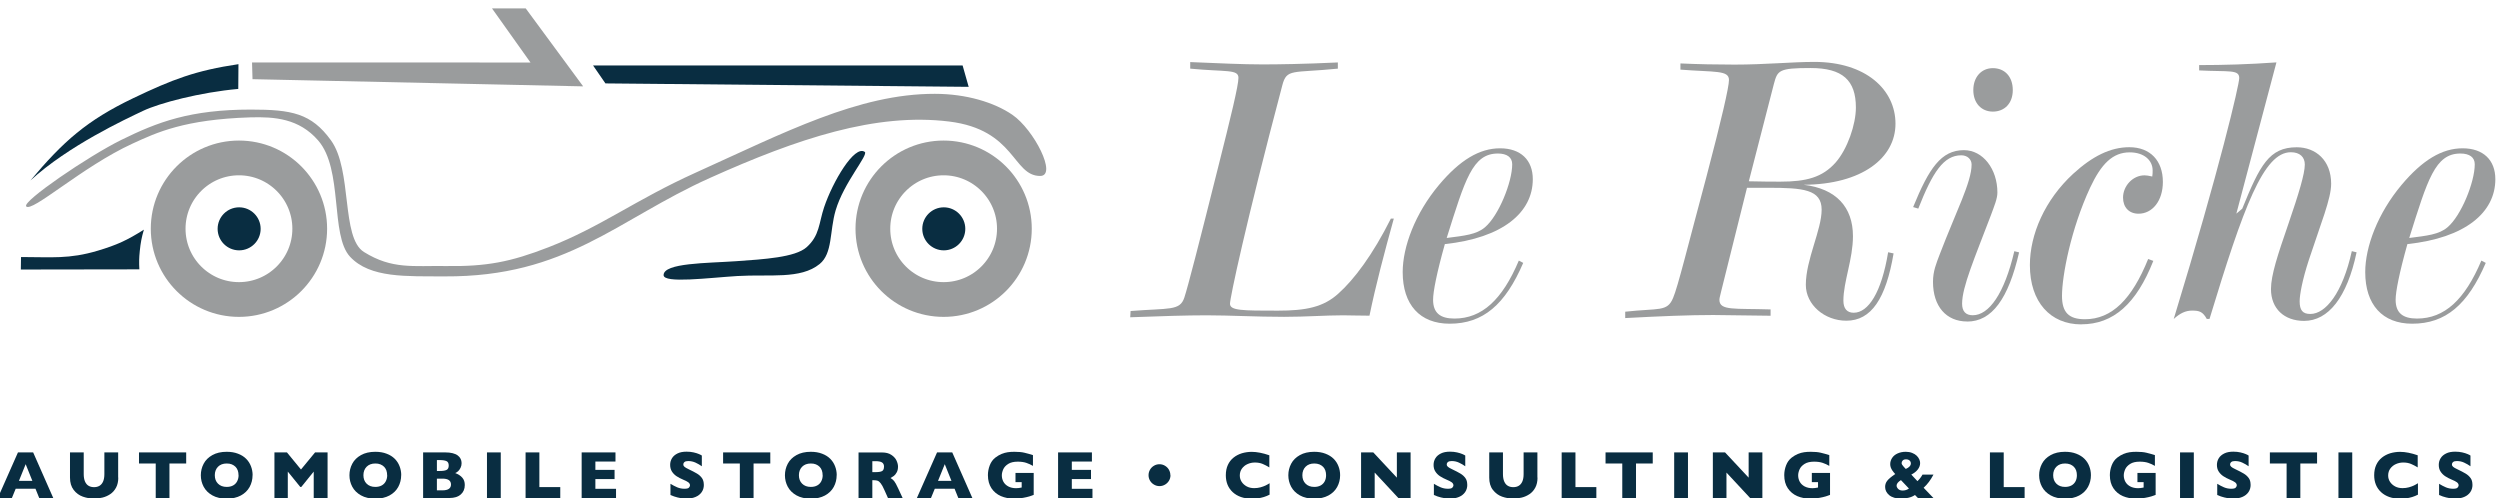 <?xml version="1.0" encoding="UTF-8"?><svg id="Layer_1" xmlns="http://www.w3.org/2000/svg" viewBox="0 0 407.93 81.26"><defs><style>.cls-1,.cls-2{fill:#092d41;}.cls-3,.cls-4{fill:#9a9c9d;}.cls-4,.cls-2{stroke-miterlimit:3.86;}.cls-4,.cls-5{stroke:#9a9c9d;}.cls-2{stroke:#092d41;}.cls-5{fill:none;stroke-linecap:round;stroke-linejoin:round;stroke-width:5.67px;}</style></defs><path class="cls-2" d="m150.99,37.34c0-1.66,1.35-3.01,3.01-3.01s3.01,1.35,3.01,3.01-1.35,3.01-3.01,3.01-3.01-1.35-3.01-3.01Z"/><path class="cls-5" d="m142.43,37.32c0-6.38,5.17-11.55,11.54-11.55s11.55,5.17,11.55,11.55-5.17,11.55-11.55,11.55-11.54-5.17-11.54-11.55Z"/><polygon class="cls-4" points="41.64 10.69 87.53 10.7 81.25 1.87 85.53 1.87 94.15 13.57 41.69 12.43 41.64 10.69"/><polygon class="cls-1" points="98.79 13.61 158.06 14.17 157.07 10.68 96.77 10.68 98.79 13.61"/><circle class="cls-2" cx="39.02" cy="37.34" r="3.01"/><path class="cls-1" d="m4.94,29.48c5.4-6.43,9.23-9.83,16.8-13.46,6.42-3.07,10.21-4.52,17.17-5.55l-.03,4.04c-6.2.55-12.87,2.31-15.54,3.58-2.84,1.35-12.19,5.68-18.41,11.39Z"/><path class="cls-1" d="m3.43,41.95l-.03,2.03,19.34-.03c-.06-1.17-.05-1.84.07-3.01.14-1.37.29-2.15.67-3.47-2.72,1.73-4.43,2.51-7.51,3.43-4.7,1.41-7.59,1.04-12.53,1.04Z"/><path class="cls-1" d="m141.1,24.77c.67.47-3.41,5.01-4.75,9.56-1,3.42-.47,7.02-2.61,8.75-3.12,2.54-8.15,1.64-13.43,1.96-4.68.29-12.03,1.25-12.03-.15,0-2.01,7.15-1.94,11.83-2.27,4.54-.32,9.62-.62,11.49-2.27,2.16-1.91,2-3.94,2.87-6.53,1.39-4.14,4.95-10.21,6.62-9.04Z"/><path class="cls-3" d="m4.27,33.66c-.62-.82,10.07-8.14,15.52-10.83,5.93-2.92,11.24-4.95,21.14-4.95,6.63,0,9.87.59,13.07,5.01,3.54,4.89,1.62,15.88,5.39,18.23,4.6,2.87,8.06,2.21,13.34,2.29,6.65.1,10.58-.66,16.78-3.07,8.56-3.33,14.13-7.71,23.99-12.16,14.43-6.52,26.61-12.89,39.04-12.87,5.11,0,9.71,1.4,12.65,3.42,3.53,2.42,7.39,9.99,4.53,9.98-4.49,0-4.02-7.55-14.85-8.88-11.95-1.47-24.67,2.75-39.04,9.21-15.15,6.8-23.36,16.17-43.27,16.06-6.18-.04-12.16.32-15.44-3.21-3.27-3.52-1.09-14.26-5.22-18.99-3.1-3.55-7.07-3.87-11.06-3.75-10.74.34-15.22,2.45-19.21,4.28-8.22,3.77-16.5,11.37-17.37,10.23Z"/><circle class="cls-5" cx="38.99" cy="37.32" r="11.55"/><path class="cls-3" d="m184.48,50.75c6.31-.5,8.05,0,8.77-2.19.6-1.82,2.4-8.83,5.47-21.09,2.16-8.57,3.36-13.52,3.36-14.77,0-1.44-2.04-.94-7.87-1.5v-1.07c4.62.19,8.53.38,11.78.38,2.64,0,6.73-.06,12.31-.32v1.01c-7.45.75-8.35-.06-9.07,2.75-6.01,22.72-8.53,34.67-8.53,35.61,0,1.13,2.04,1.13,7.81,1.13,4.57,0,7.45-.56,9.91-2.82,2.52-2.25,5.59-6.32,8.53-12.2h.48c-1.56,5.63-2.95,10.89-3.97,15.84-1.86,0-3.3-.06-4.32-.06-2.88,0-6.07.25-9.61.25-4.56,0-8.83-.25-12.67-.25-3.19,0-7.33.13-12.44.32l.06-1.01Z"/><path class="cls-3" d="m236.06,38.83c3-9.52,4.2-13.78,8.35-13.78,1.5,0,2.34.63,2.34,1.75,0,2.94-2.22,8.4-4.44,10.28-1.38,1.19-3.36,1.38-6.25,1.75Zm12.49,4.07l-.72-.38c-2.7,6.39-6.01,9.46-10.51,9.46-2.34,0-3.48-.94-3.48-3.07,0-1.32.6-4.39,1.92-9.08,9.43-1,14.35-5.14,14.35-10.59,0-3.13-1.98-5.04-5.34-5.04s-6.55,1.91-9.97,5.98c-3.89,4.64-5.92,10.09-5.92,14.22,0,5.32,2.81,8.42,7.66,8.42,5.46,0,9.07-3.1,12.01-9.93Z"/><path class="cls-3" d="m285.36,29.58l4.08-15.85c.6-2.25.78-2.63,6-2.63s7.39,2,7.39,6.45c0,2.76-1.38,6.77-3.3,8.96-2.16,2.44-4.8,3.13-9.01,3.13-1.14,0-2.88,0-5.16-.06Zm-20.17,21.28v1.04c5.7-.31,10.51-.5,14.35-.5,1.2,0,4.32.06,9.37.12v-1.03c-5.88-.19-8.35.24-8.35-1.57,0-.37.18-.81.3-1.44l4.2-16.84h3.42c5.7,0,8.76.25,8.76,3.57s-2.58,8.14-2.58,12.27c0,3.25,3.06,5.85,6.61,5.85,4.07,0,6.46-3.6,7.71-10.98l-.89-.19c-1.08,6.57-3.23,9.87-5.62,9.87-1.08,0-1.68-.67-1.68-1.98,0-3.07,1.56-6.76,1.56-10.51,0-4.76-2.76-7.76-8.04-8.39,9.54-.06,14.98-4.39,14.98-9.96s-4.84-10.09-13.24-10.09c-3.66,0-7.99.44-13.03.44-2.94,0-5.88-.06-8.82-.19v1.01c5.64.44,7.92.06,7.92,1.69,0,1.13-1.2,6.39-3.66,15.72-3.06,11.4-4.68,18.04-5.46,19.85-.96,2.3-2.28,1.63-7.81,2.24Z"/><path class="cls-3" d="m320.99,52.46c-3.42,0-5.58-2.47-5.58-6.47,0-1.75.54-3,1.08-4.44,2.7-7.07,5.22-11.83,5.22-14.71,0-.81-.66-1.5-1.68-1.5-2.88,0-4.68,2.75-7.02,8.7l-.84-.25c2.58-6.32,4.56-9.29,8.29-9.29,3.12,0,5.46,3.1,5.46,6.91,0,1-.48,2.13-1.08,3.76-2.64,6.95-4.68,11.64-4.68,14.39,0,1.25.6,1.88,1.74,1.88,2.64,0,5.16-3.51,6.78-10.45l.78.19c-1.74,7.57-4.44,11.29-8.47,11.29Zm4.19-41.34c1.93,0,3.25,1.38,3.25,3.58s-1.38,3.51-3.25,3.51-3.19-1.38-3.19-3.51,1.32-3.58,3.19-3.58Z"/><path class="cls-3" d="m339.6,52.93c-5.04,0-8.38-3.66-8.38-9.67,0-5.01,2.44-10.64,7.05-14.89,3.14-2.88,6.1-4.35,9.17-4.35,3.44,0,5.48,2.22,5.48,5.66,0,3.13-1.74,5.19-3.97,5.19-1.57,0-2.53-1.06-2.53-2.63,0-1.88,1.57-3.63,3.5-3.63.3,0,.72.06,1.27.19.06-.37.06-.69.06-1,0-1.63-1.39-2.94-3.74-2.94-2.78,0-4.64,1.88-6.46,5.76-3.14,6.76-4.59,14.39-4.59,17.65,0,2.69,1.09,3.82,3.74,3.82,4.4,0,7.66-3.25,10.32-9.83l.84.31c-2.77,7.01-6.52,10.35-11.76,10.35Z"/><path class="cls-3" d="m360.09,52.05c-.66-1.19-1.2-1.37-2.4-1.37-1.08,0-1.98.44-3,1.37,7.56-24.76,10.69-38.25,10.69-39.31,0-1.44-1.68-1-6.54-1.25v-.87c3.96,0,8.11-.12,12.61-.44l-6.54,24.68.96-.81c2.88-7.07,4.38-10.02,8.89-10.02,3.11,0,5.62,2.14,5.62,5.95,0,2.44-1.67,6.44-3.64,12.44-1.08,3.31-1.5,5.69-1.5,6.75,0,1.44.48,2.06,1.74,2.06,2.51,0,5.27-3.44,6.77-10.25l.78.19c-1.56,7.38-4.62,11.19-8.57,11.19-3.24,0-5.4-2-5.4-5.19,0-2.31,1.14-5.69,2.82-10.57,1.74-5.07,2.7-8.25,2.7-9.76,0-1.19-.78-2-2.28-2-4.44,0-7.69,8.82-13.27,27.2h-.42Z"/><path class="cls-3" d="m393.12,38.83c3-9.52,4.21-13.78,8.35-13.78,1.5,0,2.34.63,2.34,1.75,0,2.94-2.22,8.4-4.44,10.28-1.38,1.19-3.36,1.38-6.25,1.75Zm12.49,4.07l-.72-.38c-2.7,6.39-6.01,9.46-10.51,9.46-2.34,0-3.48-.94-3.48-3.07,0-1.32.6-4.39,1.92-9.08,9.43-1,14.35-5.14,14.35-10.59,0-3.13-1.98-5.04-5.34-5.04s-6.55,1.91-9.97,5.98c-3.89,4.64-5.92,10.09-5.92,14.22,0,5.32,2.81,8.42,7.66,8.42,5.46,0,9.07-3.1,12.01-9.93Z"/><path class="cls-1" d="m8.7,81.26h-2.3l-.61-1.51h-3.23l-.62,1.51H-.36l3.29-7.44h2.48l3.28,7.44Zm-3.42-2.8l-1.09-2.72-1.1,2.72h2.19Z"/><path class="cls-1" d="m19.3,77.93c0,.64-.12,1.18-.36,1.63-.24.45-.55.8-.95,1.07-.39.26-.81.45-1.27.56-.45.11-.9.17-1.36.17-.63,0-1.24-.11-1.84-.32-.6-.21-1.1-.58-1.5-1.1s-.6-1.19-.6-2.01v-4.11h2.24v3.53c0,.49.07.9.21,1.22.14.32.34.56.59.7.25.15.55.22.89.22s.62-.07.88-.22c.25-.15.45-.38.59-.7.14-.32.21-.72.21-1.21v-3.54h2.25v4.11Z"/><path class="cls-1" d="m30.38,75.63h-2.73v5.63h-2.24v-5.63h-2.73v-1.81h7.7v1.81Z"/><path class="cls-1" d="m41.21,77.54c0,.69-.16,1.33-.48,1.92-.32.58-.8,1.05-1.43,1.39s-1.41.52-2.31.52-1.7-.18-2.34-.54-1.11-.83-1.42-1.41c-.31-.58-.46-1.21-.46-1.87s.15-1.29.46-1.88.78-1.05,1.42-1.41c.64-.36,1.42-.54,2.34-.54.69,0,1.3.1,1.84.31.54.2.98.48,1.33.83.35.35.61.75.79,1.22s.27.95.27,1.46Zm-2.29,0c0-.28-.04-.53-.12-.77-.08-.23-.21-.43-.37-.6-.17-.17-.37-.3-.61-.4s-.52-.14-.83-.14c-.6,0-1.07.18-1.42.53-.34.35-.52.81-.52,1.38s.17,1.03.52,1.38c.35.35.82.53,1.42.53.41,0,.76-.08,1.05-.24s.51-.39.66-.68.23-.62.23-.99Z"/><path class="cls-1" d="m53.44,81.26h-2.25v-4.31l-2.02,2.5h-.18l-2.03-2.5v4.31h-2.18v-7.44h2.04l2.29,2.79,2.3-2.79h2.04v7.44Z"/><path class="cls-1" d="m65.46,77.54c0,.69-.16,1.33-.48,1.92-.32.58-.8,1.05-1.43,1.39s-1.41.52-2.31.52-1.7-.18-2.34-.54-1.11-.83-1.42-1.41c-.31-.58-.46-1.21-.46-1.87s.15-1.29.46-1.88.78-1.05,1.42-1.41c.64-.36,1.42-.54,2.34-.54.69,0,1.3.1,1.84.31.54.2.98.48,1.33.83.35.35.61.75.79,1.22s.27.95.27,1.46Zm-2.29,0c0-.28-.04-.53-.12-.77-.08-.23-.21-.43-.37-.6-.17-.17-.37-.3-.61-.4s-.52-.14-.83-.14c-.6,0-1.07.18-1.42.53-.34.35-.52.81-.52,1.38s.17,1.03.52,1.38c.35.35.82.53,1.42.53.41,0,.76-.08,1.05-.24s.51-.39.66-.68.23-.62.23-.99Z"/><path class="cls-1" d="m75.84,79.15c0,.64-.22,1.15-.66,1.54-.44.38-1.05.57-1.84.57h-4.3v-7.44h3.6c.47,0,.87.04,1.22.13.35.09.62.21.83.37.21.16.37.34.47.55s.16.44.16.69c0,.27-.05.52-.16.75-.11.23-.24.42-.4.57-.16.15-.32.25-.48.31.51.2.9.45,1.16.76.27.31.4.7.4,1.19Zm-2.62-3.19c0-.36-.12-.6-.35-.71s-.6-.18-1.11-.18h-.47v1.78h.48c.51,0,.88-.06,1.11-.18.23-.12.34-.36.34-.71Zm.37,3.1c0-.64-.46-.96-1.39-.96h-.91v1.91h.91c.92,0,1.39-.32,1.39-.95Z"/><path class="cls-1" d="m81.71,81.26h-2.25v-7.44h2.25v7.44Z"/><path class="cls-1" d="m91.42,81.26h-5.66v-7.44h2.25v5.66h3.41v1.78Z"/><path class="cls-1" d="m100.52,81.26h-5.61v-7.44h5.52v1.49h-3.28v1.36h3.13v1.5h-3.13v1.59h3.37v1.5Z"/><path class="cls-1" d="m114.85,79.1c0,.46-.12.87-.36,1.21-.24.34-.57.6-1,.78s-.92.27-1.47.27c-.15,0-.34,0-.57-.03-.22-.02-.52-.07-.89-.16-.37-.09-.76-.22-1.16-.4v-1.83c.38.23.75.43,1.11.58.36.15.75.23,1.17.23.38,0,.63-.06.74-.19.11-.13.17-.25.17-.36,0-.2-.1-.37-.29-.51s-.47-.28-.84-.43c-.41-.17-.77-.36-1.07-.56s-.56-.46-.75-.76c-.19-.3-.29-.67-.29-1.08s.1-.76.3-1.09.5-.58.9-.78.9-.29,1.48-.29c.42,0,.8.04,1.15.12.35.08.64.17.87.27s.39.18.47.24v1.75c-.3-.22-.64-.41-1.02-.59-.37-.17-.77-.26-1.2-.26-.28,0-.48.05-.61.16s-.19.24-.19.4c0,.15.06.27.19.38s.35.24.67.39c.57.27,1.03.51,1.38.72s.61.46.81.74c.19.28.29.63.29,1.05Z"/><path class="cls-1" d="m125.69,75.63h-2.73v5.63h-2.24v-5.63h-2.73v-1.81h7.7v1.81Z"/><path class="cls-1" d="m136.52,77.54c0,.69-.16,1.33-.48,1.92-.32.58-.8,1.05-1.43,1.39s-1.41.52-2.31.52-1.7-.18-2.34-.54-1.11-.83-1.42-1.41c-.31-.58-.46-1.21-.46-1.87s.15-1.29.46-1.88.78-1.05,1.42-1.41c.64-.36,1.42-.54,2.34-.54.69,0,1.3.1,1.84.31.54.2.98.48,1.33.83.35.35.61.75.79,1.22s.27.95.27,1.46Zm-2.29,0c0-.28-.04-.53-.12-.77-.08-.23-.21-.43-.37-.6-.17-.17-.37-.3-.61-.4s-.52-.14-.83-.14c-.6,0-1.07.18-1.42.53-.34.35-.52.81-.52,1.38s.17,1.03.52,1.38c.35.35.82.53,1.42.53.41,0,.76-.08,1.05-.24s.51-.39.66-.68.23-.62.23-.99Z"/><path class="cls-1" d="m147.3,81.26h-2.41l-.59-1.32c-.21-.48-.41-.84-.58-1.06s-.34-.37-.5-.43c-.16-.06-.37-.09-.63-.09h-.25v2.91h-2.25v-7.44h3.82c.62,0,1.12.12,1.51.38s.68.55.85.91c.17.36.26.7.26,1.02,0,.38-.07.69-.22.95-.14.26-.3.45-.46.57-.16.12-.34.23-.54.34.24.14.44.31.59.5.16.19.37.58.64,1.16l.75,1.62Zm-3.05-5.09c0-.34-.11-.58-.34-.72s-.59-.2-1.1-.2h-.47v1.79h.48c.55,0,.92-.06,1.12-.18.2-.12.3-.35.3-.69Z"/><path class="cls-1" d="m158.67,81.26h-2.3l-.61-1.51h-3.23l-.62,1.51h-2.3l3.29-7.44h2.48l3.28,7.44Zm-3.42-2.8l-1.09-2.72-1.1,2.72h2.19Z"/><path class="cls-1" d="m168.7,80.74c-.16.06-.3.11-.41.15s-.22.08-.33.11c-.11.03-.26.07-.46.12-.34.08-.68.14-1.02.18-.34.04-.7.06-1.07.06-.76,0-1.45-.14-2.09-.41-.64-.28-1.15-.7-1.54-1.28-.38-.58-.58-1.29-.58-2.14,0-.54.1-1.08.3-1.6.2-.52.5-.94.91-1.26.34-.26.68-.46,1.02-.6.35-.14.68-.23,1.01-.28s.69-.07,1.09-.07c.66,0,1.2.05,1.62.15s.89.23,1.4.39v1.76c-.34-.2-.69-.36-1.07-.49-.38-.13-.85-.2-1.41-.2-.65,0-1.17.12-1.56.37-.39.25-.66.54-.81.88-.15.34-.23.67-.23.99,0,.38.09.72.26,1.04.18.32.44.57.79.76s.78.29,1.28.29c.29,0,.59-.04.91-.11v-.88h-1.01v-1.5h2.97v3.58Z"/><path class="cls-1" d="m178.26,81.26h-5.61v-7.44h5.52v1.49h-3.28v1.36h3.13v1.5h-3.13v1.59h3.37v1.5Z"/><path class="cls-1" d="m190.99,77.54c0,.32-.08.62-.24.89-.16.27-.38.49-.66.65-.28.16-.57.24-.89.24s-.61-.08-.89-.24c-.28-.16-.5-.38-.66-.65-.16-.27-.24-.57-.24-.89s.08-.62.24-.9c.16-.28.38-.49.65-.65s.57-.24.89-.24.62.08.89.24.49.37.65.65c.16.28.24.58.24.9Z"/><path class="cls-1" d="m207.17,80.71c-.31.16-.62.29-.95.39s-.65.17-.97.21c-.33.04-.67.06-1.02.06-.65,0-1.23-.09-1.74-.27s-.96-.44-1.34-.79c-.38-.35-.66-.76-.85-1.22-.19-.47-.28-.98-.28-1.54,0-.64.11-1.2.33-1.68s.53-.88.93-1.2c.4-.32.85-.55,1.36-.71.51-.15,1.05-.23,1.61-.23.84,0,1.8.19,2.87.56v1.98c-.37-.23-.73-.42-1.09-.57-.36-.15-.78-.23-1.27-.23-.43,0-.84.09-1.21.26-.38.17-.68.42-.91.74s-.34.69-.34,1.12c0,.38.1.72.3,1.03s.48.56.83.75.76.28,1.21.28c.36,0,.7-.04,1.03-.13s.59-.19.81-.29c.22-.11.45-.23.68-.38v1.88Z"/><path class="cls-1" d="m218.67,77.54c0,.69-.16,1.33-.48,1.92-.32.58-.8,1.05-1.43,1.39-.63.34-1.41.52-2.32.52s-1.7-.18-2.34-.54c-.64-.36-1.11-.83-1.42-1.41-.31-.58-.46-1.21-.46-1.87s.15-1.29.46-1.88.78-1.05,1.42-1.41c.64-.36,1.42-.54,2.34-.54.69,0,1.3.1,1.84.31s.98.48,1.33.83c.35.35.61.75.79,1.22.18.46.27.95.27,1.46Zm-2.29,0c0-.28-.04-.53-.12-.77-.08-.23-.21-.43-.37-.6-.17-.17-.37-.3-.61-.4-.24-.09-.52-.14-.83-.14-.6,0-1.07.18-1.42.53-.34.35-.52.81-.52,1.38s.17,1.03.52,1.38.82.53,1.42.53c.41,0,.76-.08,1.05-.24s.51-.39.66-.68.22-.62.22-.99Z"/><path class="cls-1" d="m230.17,81.26h-2l-3.86-4.15v4.15h-2.22v-7.44h1.99l3.85,4.12v-4.12h2.24v7.44Z"/><path class="cls-1" d="m239.42,79.1c0,.46-.12.87-.36,1.21s-.57.6-1,.78c-.43.18-.91.27-1.47.27-.15,0-.34,0-.57-.03s-.52-.07-.89-.16c-.37-.09-.76-.22-1.16-.4v-1.83c.38.23.75.43,1.11.58s.75.23,1.17.23c.38,0,.63-.06.74-.19.11-.13.17-.25.17-.36,0-.2-.1-.37-.29-.51s-.47-.28-.84-.43c-.41-.17-.77-.36-1.07-.56s-.56-.46-.75-.76c-.2-.3-.29-.67-.29-1.08s.1-.76.3-1.09.5-.58.9-.78.9-.29,1.48-.29c.42,0,.8.04,1.15.12.35.08.64.17.87.27.23.1.39.18.47.24v1.75c-.3-.22-.64-.41-1.02-.59s-.77-.26-1.2-.26c-.28,0-.48.05-.61.16-.13.11-.19.24-.19.4,0,.15.06.27.19.38.12.11.35.24.67.39.57.27,1.03.51,1.38.72s.61.46.81.74.29.63.29,1.05Z"/><path class="cls-1" d="m250.88,77.93c0,.64-.12,1.18-.36,1.63s-.55.8-.95,1.07c-.39.26-.81.45-1.27.56s-.91.17-1.36.17c-.63,0-1.24-.11-1.84-.32-.6-.21-1.09-.58-1.5-1.1s-.6-1.19-.6-2.01v-4.11h2.24v3.53c0,.49.07.9.21,1.22s.34.56.59.7c.25.15.55.22.89.22s.62-.07.88-.22c.25-.15.45-.38.59-.7.14-.32.21-.72.21-1.21v-3.54h2.25v4.11Z"/><path class="cls-1" d="m260.48,81.26h-5.66v-7.44h2.25v5.66h3.41v1.78Z"/><path class="cls-1" d="m269.68,75.63h-2.73v5.63h-2.24v-5.63h-2.73v-1.81h7.7v1.81Z"/><path class="cls-1" d="m275.43,81.26h-2.25v-7.44h2.25v7.44Z"/><path class="cls-1" d="m287.57,81.26h-2l-3.86-4.15v4.15h-2.22v-7.44h1.99l3.85,4.12v-4.12h2.24v7.44Z"/><path class="cls-1" d="m298.64,80.74c-.16.06-.3.11-.41.15s-.22.08-.33.11-.26.07-.46.12c-.34.08-.68.14-1.02.18-.34.04-.7.06-1.07.06-.76,0-1.45-.14-2.09-.41-.64-.28-1.15-.7-1.54-1.28s-.58-1.29-.58-2.14c0-.54.1-1.08.3-1.6.2-.52.5-.94.91-1.26.34-.26.68-.46,1.02-.6s.68-.23,1.01-.28.69-.07,1.09-.07c.66,0,1.2.05,1.62.15.43.1.89.23,1.4.39v1.76c-.34-.2-.69-.36-1.07-.49-.38-.13-.84-.2-1.41-.2-.65,0-1.17.12-1.56.37s-.66.54-.81.88-.23.67-.23.99c0,.38.09.72.26,1.04.18.32.44.57.79.76.36.19.78.29,1.28.29.29,0,.59-.04.91-.11v-.88h-1.01v-1.5h2.97v3.58Z"/><path class="cls-1" d="m315.48,81.26h-2.53l-.48-.49c-.31.21-.66.36-1.06.45-.4.09-.8.14-1.2.14-.84,0-1.49-.19-1.94-.56-.45-.38-.67-.83-.67-1.35,0-.38.11-.71.34-1,.22-.29.66-.66,1.31-1.1-.19-.2-.34-.38-.46-.56-.12-.17-.21-.35-.27-.52-.06-.17-.09-.35-.09-.53,0-.35.1-.69.3-1s.49-.56.88-.74.84-.28,1.36-.28c.38,0,.72.06,1.03.18s.55.27.74.45c.19.18.33.38.43.6s.14.42.14.61c0,.38-.13.73-.39,1.06s-.61.6-1.05.82l1,1.07c.31-.28.59-.64.83-1.07h1.79c-.46.88-.99,1.59-1.61,2.15l1.61,1.68Zm-3.99-1.54l-1.31-1.38c-.48.3-.71.6-.71.9,0,.17.08.35.25.53.17.18.42.27.74.27.39,0,.73-.11,1.03-.33Zm.31-4.12c0-.1-.03-.2-.08-.3-.05-.1-.14-.18-.26-.25s-.27-.1-.44-.1c-.25,0-.43.06-.55.19s-.18.26-.18.41c0,.1.03.2.1.3.06.1.15.21.26.33.11.12.22.23.32.34.55-.24.83-.55.83-.92Z"/><path class="cls-1" d="m330.36,81.26h-5.66v-7.44h2.25v5.66h3.41v1.78Z"/><path class="cls-1" d="m341.18,77.54c0,.69-.16,1.33-.48,1.92-.32.58-.8,1.05-1.43,1.39-.63.34-1.41.52-2.32.52s-1.7-.18-2.34-.54c-.64-.36-1.11-.83-1.42-1.41-.31-.58-.46-1.21-.46-1.87s.15-1.29.46-1.88.78-1.05,1.42-1.41c.64-.36,1.42-.54,2.34-.54.69,0,1.3.1,1.84.31s.98.48,1.33.83c.35.35.61.75.79,1.22.18.46.27.95.27,1.46Zm-2.29,0c0-.28-.04-.53-.12-.77-.08-.23-.21-.43-.37-.6-.17-.17-.37-.3-.61-.4-.24-.09-.52-.14-.83-.14-.6,0-1.07.18-1.42.53-.34.35-.52.81-.52,1.38s.17,1.03.52,1.38.82.53,1.42.53c.41,0,.76-.08,1.05-.24s.51-.39.66-.68.22-.62.22-.99Z"/><path class="cls-1" d="m351.77,80.74c-.16.06-.3.11-.41.15s-.22.08-.33.11-.26.07-.46.12c-.34.08-.68.14-1.02.18-.34.04-.7.06-1.07.06-.76,0-1.45-.14-2.09-.41-.64-.28-1.15-.7-1.54-1.28s-.58-1.29-.58-2.14c0-.54.1-1.08.3-1.6.2-.52.5-.94.91-1.26.34-.26.68-.46,1.02-.6s.68-.23,1.01-.28.69-.07,1.09-.07c.66,0,1.2.05,1.62.15.43.1.89.23,1.4.39v1.76c-.34-.2-.69-.36-1.07-.49-.38-.13-.84-.2-1.41-.2-.65,0-1.17.12-1.56.37s-.66.54-.81.88-.23.67-.23.99c0,.38.09.72.26,1.04.18.32.44.57.79.76.36.19.78.29,1.28.29.29,0,.59-.04.91-.11v-.88h-1.01v-1.5h2.97v3.58Z"/><path class="cls-1" d="m357.97,81.26h-2.25v-7.44h2.25v7.44Z"/><path class="cls-1" d="m367.24,79.1c0,.46-.12.87-.36,1.21s-.57.6-1,.78c-.43.18-.91.27-1.47.27-.15,0-.34,0-.57-.03s-.52-.07-.89-.16c-.37-.09-.76-.22-1.16-.4v-1.83c.38.23.75.43,1.11.58s.75.23,1.17.23c.38,0,.63-.06.74-.19.11-.13.17-.25.17-.36,0-.2-.1-.37-.29-.51s-.47-.28-.84-.43c-.41-.17-.77-.36-1.07-.56s-.56-.46-.75-.76c-.2-.3-.29-.67-.29-1.08s.1-.76.3-1.09.5-.58.9-.78.9-.29,1.48-.29c.42,0,.8.04,1.15.12.35.08.64.17.87.27.23.1.39.18.47.24v1.75c-.3-.22-.64-.41-1.02-.59s-.77-.26-1.2-.26c-.28,0-.48.05-.61.16-.13.11-.19.24-.19.4,0,.15.06.27.19.38.12.11.35.24.67.39.57.27,1.03.51,1.38.72s.61.46.81.74.29.63.29,1.05Z"/><path class="cls-1" d="m378.08,75.63h-2.73v5.63h-2.24v-5.63h-2.73v-1.81h7.7v1.81Z"/><path class="cls-1" d="m383.82,81.26h-2.25v-7.44h2.25v7.44Z"/><path class="cls-1" d="m394.55,80.71c-.31.16-.62.29-.95.39s-.65.17-.97.21c-.33.04-.67.06-1.02.06-.65,0-1.23-.09-1.74-.27s-.96-.44-1.34-.79c-.38-.35-.66-.76-.85-1.22-.19-.47-.28-.98-.28-1.54,0-.64.11-1.2.33-1.68s.53-.88.93-1.2c.4-.32.85-.55,1.36-.71.51-.15,1.05-.23,1.61-.23.84,0,1.8.19,2.87.56v1.98c-.37-.23-.73-.42-1.09-.57-.36-.15-.78-.23-1.27-.23-.43,0-.84.09-1.21.26-.38.17-.68.42-.91.74s-.34.69-.34,1.12c0,.38.1.72.3,1.03s.48.56.83.75.76.28,1.21.28c.36,0,.7-.04,1.03-.13s.59-.19.81-.29c.22-.11.45-.23.68-.38v1.88Z"/><path class="cls-1" d="m403.44,79.1c0,.46-.12.87-.36,1.21s-.57.6-1,.78c-.43.18-.91.27-1.47.27-.15,0-.34,0-.57-.03s-.52-.07-.89-.16c-.37-.09-.76-.22-1.16-.4v-1.83c.38.23.75.43,1.11.58s.75.23,1.17.23c.38,0,.63-.06.74-.19.11-.13.17-.25.17-.36,0-.2-.1-.37-.29-.51s-.47-.28-.84-.43c-.41-.17-.77-.36-1.07-.56s-.56-.46-.75-.76c-.2-.3-.29-.67-.29-1.08s.1-.76.3-1.09.5-.58.9-.78.9-.29,1.48-.29c.42,0,.8.04,1.15.12.35.08.64.17.87.27.23.1.39.18.47.24v1.75c-.3-.22-.64-.41-1.02-.59s-.77-.26-1.2-.26c-.28,0-.48.05-.61.16-.13.11-.19.24-.19.4,0,.15.06.27.19.38.12.11.35.24.67.39.57.27,1.03.51,1.38.72s.61.46.81.74.29.63.29,1.05Z"/></svg>